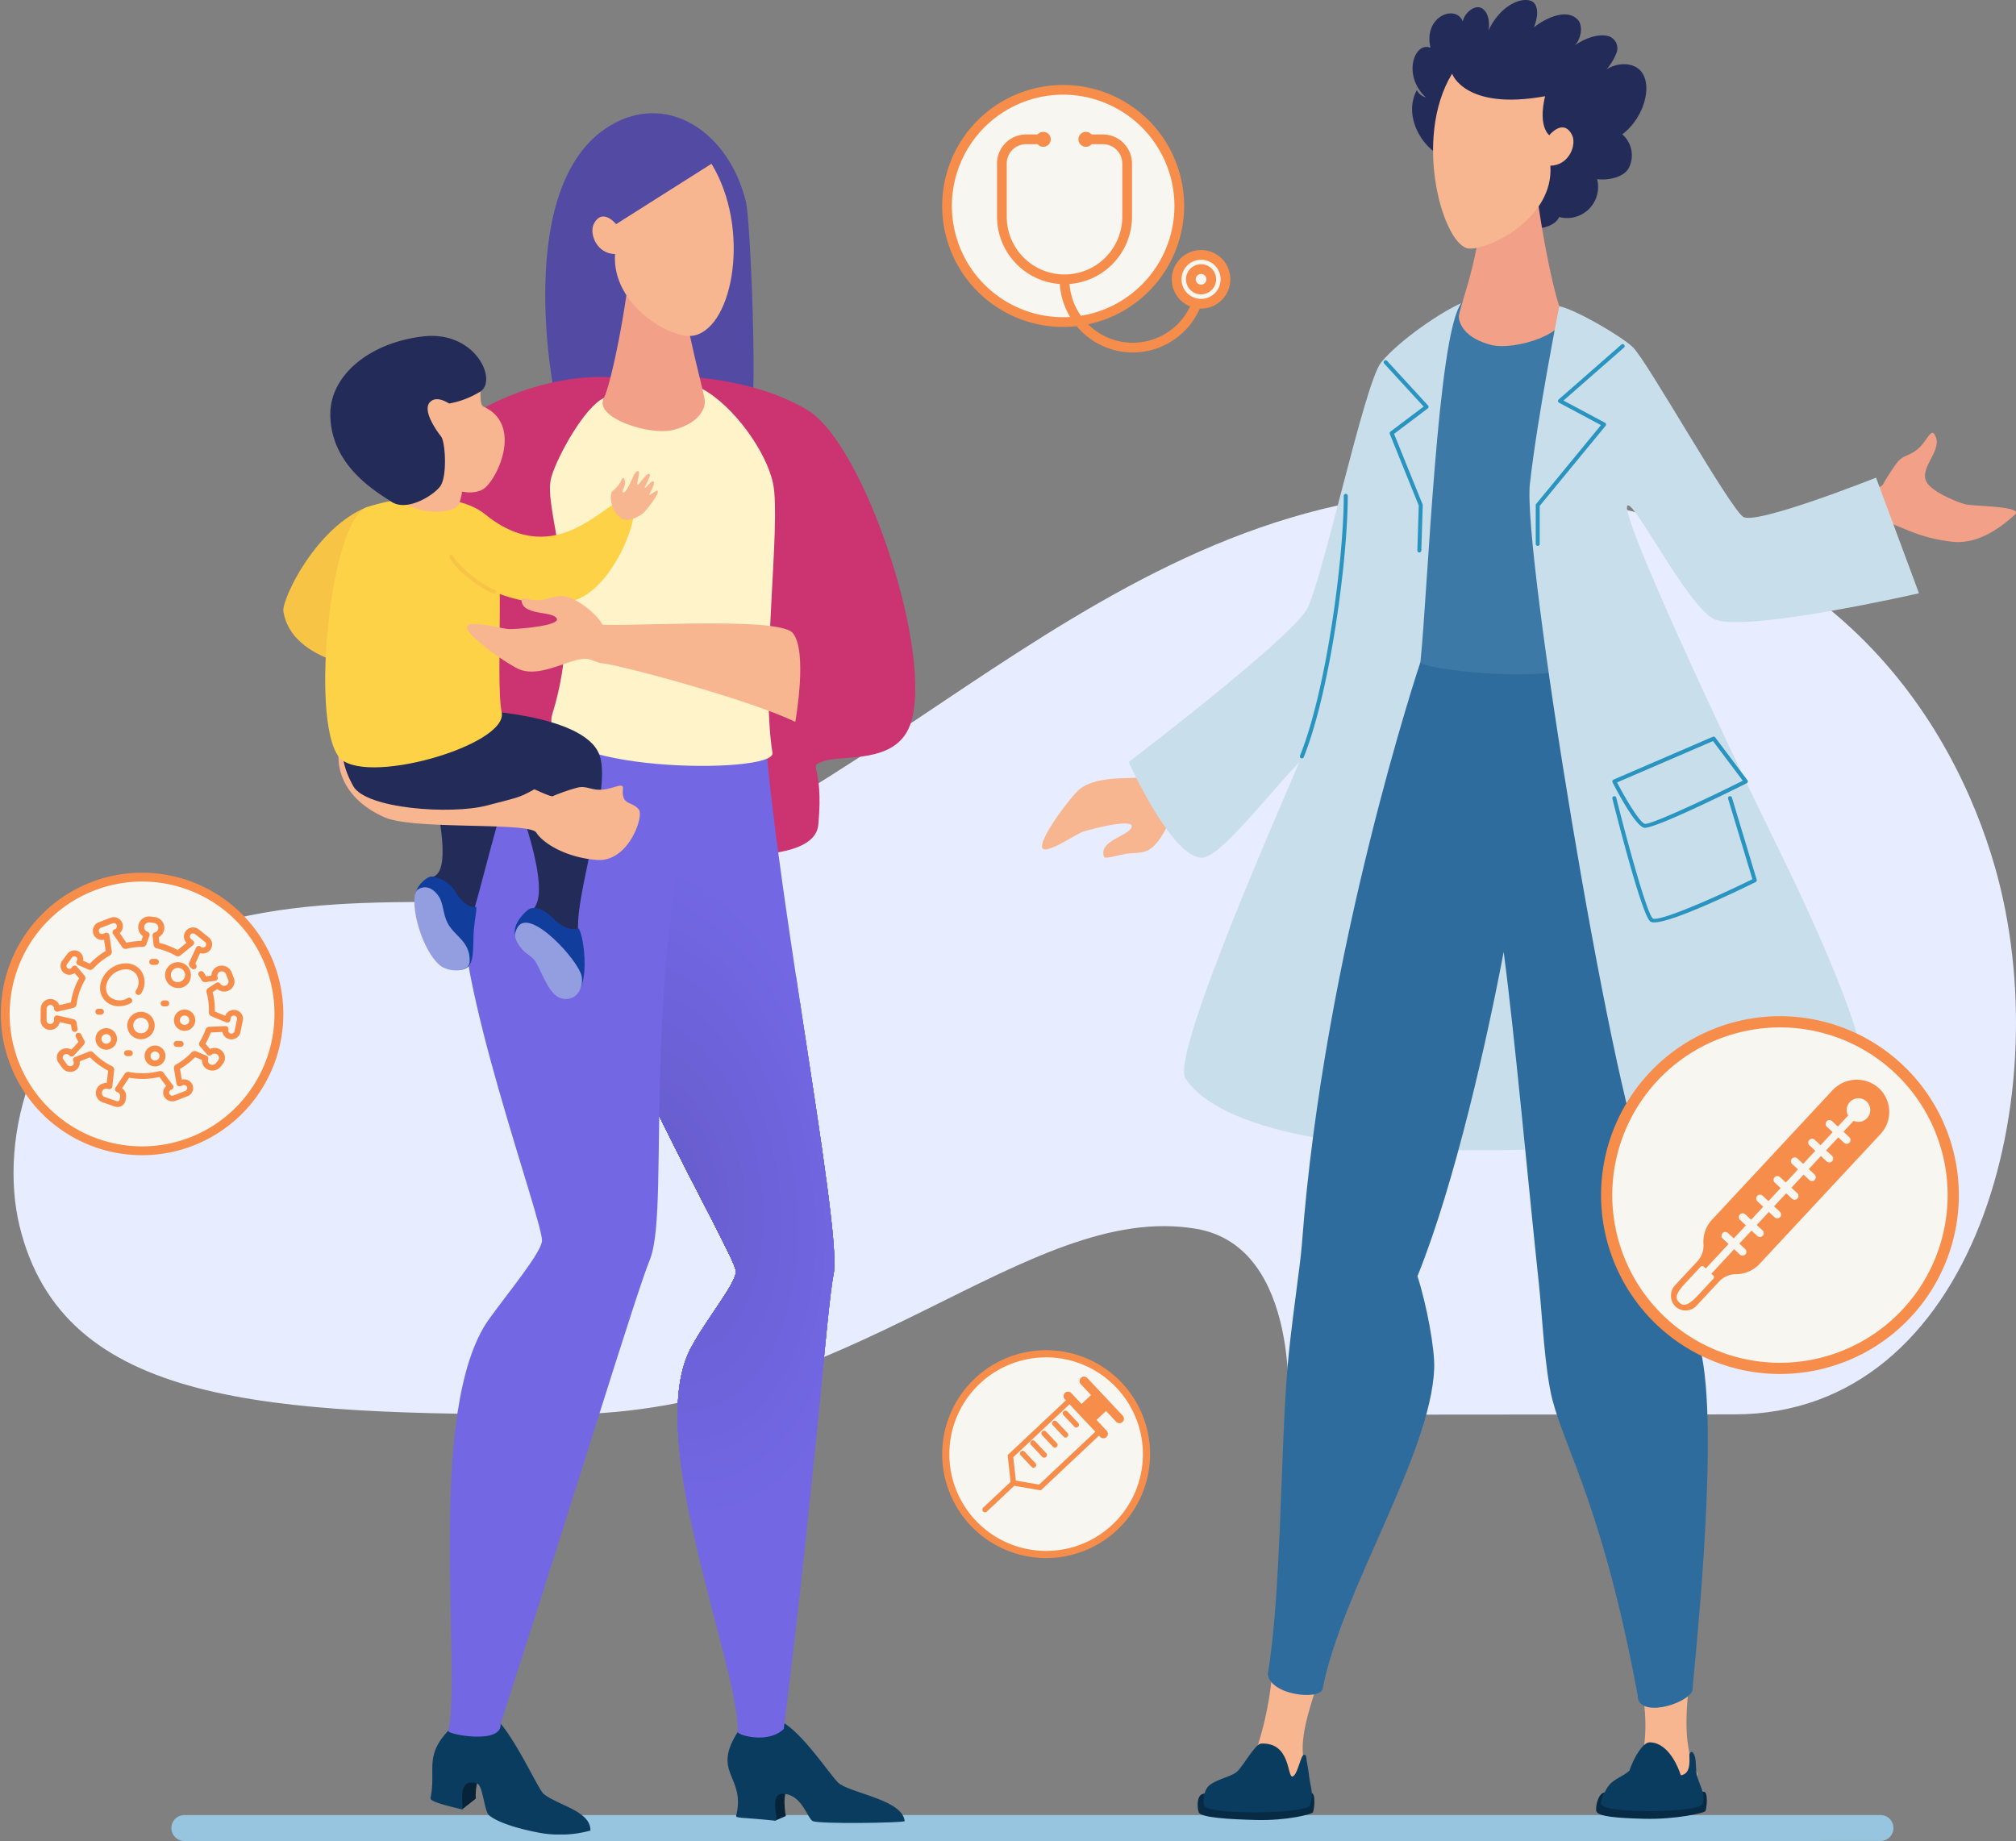 <svg xmlns="http://www.w3.org/2000/svg" xmlns:xlink="http://www.w3.org/1999/xlink" width="447" height="408.203" viewBox="0 0 447 408.203"><rect x="0" y="0" width="447" height="408.203" fill="#808080" stroke="none"/><defs><clipPath id="a"><rect width="444" height="204.811" transform="translate(0 0)" fill="none"/></clipPath><clipPath id="b"><rect width="140.121" height="381.662" fill="none"/></clipPath><clipPath id="c"><path d="M179.944,327.1c-5.462,9.211-15.223,29.648-14.784,41.7.641,17.618,31.621,70.517,32.213,74.871.353,2.6-6.885,11.093-10.162,17.548-10.162,20.016,11.1,70.9,10.59,84.724-.027.732,6.774,2.706,10.207-.669,6.983-55.649,9.462-93.011,11.069-100.992,1.993-9.9-14.884-96.017-15.46-125.718a34.955,34.955,0,0,0-4.371-.28c-10.083,0-16.83,4.645-19.3,8.814" transform="translate(-165.145 -318.291)" fill="none"/></clipPath><clipPath id="e"><rect width="215.966" height="403.555" fill="none"/></clipPath><clipPath id="f"><rect width="46.095" height="46.095" fill="none"/></clipPath><clipPath id="g"><rect width="63" height="63" transform="translate(-0.181 -0.181)" fill="none"/></clipPath><clipPath id="h"><rect width="63.894" height="59.311" fill="none"/></clipPath><clipPath id="i"><rect width="79.325" height="79.325" fill="none"/></clipPath></defs><g transform="translate(-780 -117.678)"><g transform="translate(783 226.549)"><g transform="translate(0 0.001)" clip-path="url(#a)"><path d="M331.248.266c-85.037-5.3-136.538,70.605-203.824,88.179-24.522,6.4-60.367-3-94.744,11.691C3.312,112.686-3.237,144.082,1.31,162.882c9.691,40.077,55.13,41.856,120.405,41.856,63.9,0,102.841-47.551,140.518-41.149,23.6,4.01,20.324,41.223,20.324,41.223l98.977-.077c53.731,0,72.116-71.535,57.785-121.409C430.426,52.378,403.378,4.76,331.248.266" transform="translate(0 -0.001)" fill="#e7ecff"/></g></g><g transform="translate(818 520.121)"><g transform="translate(0 0)"><path d="M3157.9,5.745l-376.077.009a2.875,2.875,0,1,1,0-5.751L3157.9-.006a2.875,2.875,0,0,1,0,5.751" transform="translate(-2778.947 0.006)" fill="#97c4de"/></g></g><g transform="translate(842.819 142.78)"><g transform="translate(0)"><g clip-path="url(#b)"><path d="M166.824,77.579c1.3-1.86,18.394-9.2,19.637-11.548,1.361-2.569-.079-42.04-1.155-46.422C181.586,4.457,168.59-4.248,156.379,2.094c-23.5,12.2-13.517,61.25-13.107,61.859,1.746,2.6,15,24.318,23.551,13.627" transform="translate(-82.745 0)" fill="#524aa3"/><path d="M87.766,141.5c-15.4-1.367-34.723,7.042-40.9,16.464s-24.63,42.676-22.881,54.226,15.42,24.4,22.881,24.209,10.056-13.276,12.058-11.12c1.2,1.292-3.458,8.2,5.341,12.979s67.062,16.562,68.382,2.407-2.8-12.77,1.32-14.154,15.846.737,19.027-7.98c5.543-15.191-10.014-62.23-22.781-69.851-17.3-10.326-42.445-7.179-42.445-7.179" transform="translate(-14.024 -82.882)" fill="#cb3470"/><path d="M260.748,904.864l2.39-1.024s-1.078-5.673.924-6.307-4.465-1.9-4.465-1.9l-1.386,4.67Z" transform="translate(-151.725 -526.273)" fill="#062338"/><path d="M278.1,887.352c-.513.391-18.662.666-20.348,0-1.172-.463-2.317-5.75-6.4-6.055-3.67-.274-.848,6.071-1.993,5.949-7.163-.767-8.769-.508-8.624-1.088,2.2-8.8-5.547-9.376.362-18.581,2.557.852,10.033-1.189,10.367-1.93,5.119,3.438,10.766,12.558,12.3,13.505,3.626,2.248,13.877,3.633,14.343,8.2" transform="translate(-140.331 -508.654)" fill="#0a3c60"/><path d="M93.614,898.655l3.032-2.394s-.292-4.42,1.408-4.965-4.835-1.982-4.835-1.982l-1.372,6.338Z" transform="translate(-53.969 -522.562)" fill="#062338"/><path d="M114.617,887.518a25.444,25.444,0,0,1-11.737.415c-3.5-.671-8.462-1.96-10.711-3.756-1.128-.9-1.381-6.656-2.684-7.081-4.966-1.621-2.717,5.879-3.328,5.738-6.036-1.406-7.1-2.025-7-2.545,1.256-6.347-1.414-9.209,3.941-14.925,2.295,1.079,9.891-2.319,10.285-2.975,4.461,4.187,9.579,15.992,10.9,17.047,3.139,2.5,10.4,3.763,10.325,8.083" transform="translate(-46.512 -506.74)" fill="#0a3c60"/></g></g><g transform="translate(68.106 131.263)"><g clip-path="url(#c)"><rect width="56.35" height="231.659" transform="translate(-0.425 -1.293)" fill="#7367e4"/><path d="M162.938,395.454c12.268-2.23,24.893,4.1,35.388,16.139a90.459,90.459,0,0,1,13.833,21.982,115.677,115.677,0,0,1,5.135,13.533q1.106,3.562,2.02,7.285h-1.735v56.884h1.834q-.856,3.011-1.9,5.819c-5.585,14.962-15.173,25.332-27.441,27.562a30.152,30.152,0,0,1-18.359-2.718,45.145,45.145,0,0,1-8.8-5.506q-2.139-1.689-4.2-3.673h1.94V396.293h-1.09q.551-.174,1.11-.326,1.118-.3,2.269-.513" transform="translate(-161.364 -363.372)" fill="#7367e4"/><path d="M164.226,403.018c23.514-4.275,48.4,24.268,55.575,63.752h-1.5v41.295h1.5a77.793,77.793,0,0,1-3.275,11.526c-5.352,14.338-14.541,24.276-26.3,26.414a28.9,28.9,0,0,1-17.594-2.605,43.23,43.23,0,0,1-8.431-5.277q-2.049-1.618-4.026-3.52h1.2V404.178H159.94a26.292,26.292,0,0,1,4.286-1.16" transform="translate(-162.087 -367.827)" fill="#7267e3"/><path d="M165.862,410.581c22.492-4.089,46.291,23.212,53.159,60.98a111.2,111.2,0,0,1,1.64,27.2,82.918,82.918,0,0,1-4.776,23.324c-5.119,13.716-13.909,23.221-25.154,25.266A27.639,27.639,0,0,1,173.9,544.86a41.375,41.375,0,0,1-8.064-5.048q-1.96-1.548-3.851-3.367h.456V411.691h-.681a25.286,25.286,0,0,1,4.1-1.11" transform="translate(-163.157 -372.283)" fill="#7266e2"/><path d="M164.834,418.145c21.47-3.9,44.187,22.158,50.743,58.209,3.277,18.026,1.894,35.136-2.993,48.229s-13.277,22.165-24.011,24.117a26.386,26.386,0,0,1-16.064-2.378,39.508,39.508,0,0,1-7.7-4.818q-1.871-1.478-3.676-3.214-.9-.867-1.783-1.795h1.5V419.974h-1.8q.92-.424,1.87-.769a24.012,24.012,0,0,1,3.913-1.06" transform="translate(-161.564 -376.738)" fill="#7166e1"/><path d="M166.6,425.71c20.447-3.718,42.083,21.1,48.326,55.437,3.121,17.168,1.8,33.463-2.851,45.931s-12.645,21.11-22.868,22.969a25.128,25.128,0,0,1-15.3-2.265,37.629,37.629,0,0,1-7.331-4.588q-1.782-1.407-3.5-3.061-.859-.826-1.7-1.709h.673V427.451h-.958q.876-.4,1.781-.733a22.879,22.879,0,0,1,3.727-1.009" transform="translate(-162.762 -381.193)" fill="#7165e0"/><path d="M166.026,433.273c19.424-3.532,39.979,20.047,45.91,52.665s-5.008,61.923-24.433,65.455c-9.712,1.766-19.707-3.246-28.015-12.776h1.424V435.761h-1.756a22.065,22.065,0,0,1,6.87-2.488" transform="translate(-161.626 -385.649)" fill="#7065df"/><path d="M167.912,440.836c18.4-3.346,37.875,18.992,43.493,49.893s-4.745,58.664-23.147,62.01c-9.2,1.673-18.67-3.075-26.54-12.1h.514V443.194H161.4a20.926,20.926,0,0,1,6.509-2.358" transform="translate(-162.946 -390.104)" fill="#7064de"/><path d="M167.781,448.4c17.38-3.16,35.771,17.937,41.077,47.122s-4.481,55.4-21.86,58.565c-8.69,1.58-17.633-2.9-25.066-11.431q-.7-.8-1.375-1.645h.981V451.494h-1.317q.695-.463,1.415-.867a19.751,19.751,0,0,1,6.147-2.227" transform="translate(-162.251 -394.559)" fill="#6f64dd"/><path d="M167.956,455.964c16.357-2.974,33.667,16.882,38.661,44.35s-4.217,52.145-20.575,55.119c-8.179,1.488-16.595-2.733-23.591-10.759q-1.312-1.5-2.554-3.184h1.249V459.8h-1.591a20.921,20.921,0,0,1,2.616-1.742,18.574,18.574,0,0,1,5.785-2.1" transform="translate(-161.86 -399.014)" fill="#6f63dc"/><path d="M170.075,463.527c15.335-2.788,31.562,15.827,36.245,41.578s-3.954,48.887-19.289,51.675c-7.667,1.394-15.558-2.563-22.117-10.087q-1.23-1.41-2.394-2.985h.181V467.125h-.5a19.576,19.576,0,0,1,2.452-1.633,17.426,17.426,0,0,1,5.424-1.965" transform="translate(-163.414 -403.469)" fill="#6e63db"/><path d="M169.18,471.09c14.313-2.6,29.458,14.772,33.828,38.806s-3.69,45.627-18,48.23c-7.156,1.3-14.521-2.392-20.643-9.414a47.3,47.3,0,0,1-4.336-5.865h1.213v-66.5h-1.525a17.591,17.591,0,0,1,9.466-5.254" transform="translate(-161.954 -407.924)" fill="#6e62da"/><path d="M169.348,478.655c13.29-2.417,27.354,13.716,31.412,36.034s-3.426,42.368-16.717,44.785c-6.645,1.208-13.484-2.221-19.168-8.742a43.889,43.889,0,0,1-4.026-5.447q-.941-1.494-1.81-3.112h1.8v-58.64h-.284a16.331,16.331,0,0,1,8.789-4.879" transform="translate(-161.557 -412.38)" fill="#6d62d9"/><path d="M169.67,486.219c12.268-2.231,25.25,12.661,29,33.262s-3.163,39.109-15.431,41.34c-6.134,1.116-12.447-2.049-17.694-8.069a45.24,45.24,0,0,1-6.916-10.991H160.6V492.646h-.7a20.716,20.716,0,0,1,1.656-1.924,15.081,15.081,0,0,1,8.114-4.5" transform="translate(-161.313 -416.836)" fill="#6d61d7"/><path d="M172.07,493.782c11.246-2.045,23.146,11.607,26.579,30.491s-2.9,35.85-14.145,37.895c-5.623,1.022-11.409-1.879-16.219-7.4a41.456,41.456,0,0,1-6.34-10.075h.49v-43h-.687a20.691,20.691,0,0,1,2.886-3.781,13.818,13.818,0,0,1,7.437-4.129" transform="translate(-163.148 -421.29)" fill="#6c61d6"/><path d="M171.858,501.346c10.224-1.859,21.041,10.551,24.163,27.718s-2.636,32.591-12.859,34.45c-5.112.929-10.372-1.708-14.745-6.724a37.7,37.7,0,0,1-5.763-9.159,48.078,48.078,0,0,1-2.14-5.638h1.143V512.83h-1.233c2.327-6.234,6.322-10.555,11.434-11.484" transform="translate(-162.371 -425.746)" fill="#6c60d5"/><path d="M172.074,508.91c9.2-1.673,18.937,9.5,21.747,24.946s-2.372,29.332-11.573,31.005-18.937-9.5-21.747-24.946h.807V528.787H159.83a33.919,33.919,0,0,1,1.953-9.542c2.095-5.611,5.69-9.5,10.291-10.335" transform="translate(-162.022 -430.201)" fill="#6b60d4"/><path d="M175.265,516.473c8.179-1.487,16.833,8.441,19.33,22.175s-2.109,26.072-10.287,27.56-16.833-8.441-19.33-22.175,2.109-26.073,10.287-27.56" transform="translate(-164.648 -434.656)" fill="#6b5fd3"/><path d="M178.589,524.037c7.156-1.3,14.729,7.386,16.914,19.4s-1.845,22.814-9,24.115-14.729-7.386-16.914-19.4,1.845-22.814,9-24.115" transform="translate(-167.406 -439.112)" fill="#6a5fd2"/><path d="M181.912,531.6c6.134-1.115,12.625,6.331,14.5,16.631s-1.581,19.555-7.715,20.67-12.625-6.33-14.5-16.631,1.582-19.555,7.716-20.67" transform="translate(-170.165 -443.567)" fill="#6a5ed1"/><path d="M185.235,539.164c5.112-.93,10.521,5.275,12.082,13.859s-1.318,16.3-6.43,17.225-10.521-5.275-12.082-13.859,1.318-16.3,6.43-17.225" transform="translate(-172.923 -448.022)" fill="#695ed0"/><path d="M188.559,546.727c4.089-.743,8.417,4.22,9.665,11.088s-1.054,13.036-5.144,13.78-8.417-4.221-9.665-11.088,1.055-13.036,5.144-13.78" transform="translate(-175.681 -452.477)" fill="#695dcf"/><path d="M191.884,554.291c3.067-.558,6.313,3.165,7.249,8.315s-.791,9.778-3.858,10.335-6.313-3.165-7.249-8.315.791-9.778,3.858-10.335" transform="translate(-178.44 -456.932)" fill="#685dce"/><path d="M195.207,561.855c2.045-.371,4.208,2.11,4.832,5.544s-.527,6.518-2.572,6.89-4.208-2.11-4.832-5.543.527-6.518,2.572-6.89" transform="translate(-181.198 -461.388)" fill="#685ccd"/><path d="M198.53,569.419c1.022-.185,2.1,1.055,2.416,2.772s-.264,3.259-1.286,3.445-2.1-1.055-2.416-2.772.264-3.259,1.286-3.445" transform="translate(-183.957 -465.843)" fill="#675ccc"/></g></g><g transform="translate(0)"><g clip-path="url(#b)"><path d="M133.4,438.778c5-12.286-3.579-69.322,15.052-122.918-11.994-3.879-30.4-.485-34.046,3.652-7.085,8.03-20.488,26.286-22.307,38.211-2.657,17.428,17.61,72.5,17.379,76.891-.138,2.62-7.488,11.456-11.713,17.332-14.276,19.852-5.974,77.894-9.053,91.379-.163.714,12.009,3.111,11.608-1.658,17.244-53.368,30.012-95.349,33.081-102.889" transform="translate(-52.124 -184.597)" fill="#7367e4"/><path d="M155.31,147.673c-4.165,1.874-10.181,12.664-11.616,17.44-2.226,7.409,8.03,27.559.19,52.638-4.079,13.049,49.617,13.511,48.819,8.6-2.745-16.871,1.946-50.692.148-59.645-1.428-7.113-8.787-17.322-15.679-21.042-4.682-2.528-10.8-2.971-21.862,2" transform="translate(-84.244 -84.512)" fill="#fff3c9"/><path d="M177.832,72.394c-.62,9.73-4.266,27.977-5.911,31.048-2.316,4.322,10.2,8.44,15.452,7.05s6.792-4.168,6.946-6.02-4.41-15.986-5.516-29.006c-.881-10.378-10.719-7.039-10.971-3.072" transform="translate(-100.855 -40.28)" fill="#f3a088"/><path d="M192.585,27.182c8.705,14.316,4.884,36.022-3.741,38.053C183.857,66.408,170.4,58.542,171.2,47.2c-4.116-.049-5.778-4.6-4.706-6.687,1.914-3.727,4.939.058,4.939.058Z" transform="translate(-97.646 -15.972)" fill="#f7b690"/><path d="M91.67,365.324c-2.889,6.9-7.2,27.31-10.032,33.9-2.171,5.053-2.462,5.143-4.535,3.412s-2.632-6.141-4.635-9.914-1.5-7.129,2.84-8.837,0-18.558,0-18.558Z" transform="translate(-41.92 -214.664)" fill="#232b59"/><path d="M70.968,414.847c-.01-2.593,2.86-4.486,3.512-4.474a7.353,7.353,0,0,1,5.445,3.456c1.368,2.373,3.2,3.53,4.383,3.269.53-.116-.2,2.563-.39,5.6-.238,3.752.383,8.172-2.881,8.348-1.065-4.291-10.07-16.2-10.07-16.2" transform="translate(-41.701 -241.135)" fill="#113d9c"/><path d="M71.278,416.639c-2.23,1.367.208,12.734,4.724,16.762,1.846,1.648,6.6,1.847,6.7-.739.169-4.534-3.389-5.589-4.914-8.606-1.007-1.99-.908-4.286-1.888-5.781-1.311-2-3.044-2.6-4.621-1.635" transform="translate(-41.39 -244.551)" fill="#929ee0"/><path d="M142.783,345.775c2.3,6.82-4.45,27.891-4.806,36.487-.133,3.215-.295,6.892.43,9.708,1.788,6.943-2.792,7.521-5.013,5.986s-3.292-5.409-5.631-8.984-3.744-6.374,0-9.152c5.064-3.756-4.218-26.851-4.218-26.851Z" transform="translate(-72.596 -203.177)" fill="#232b59"/><path d="M124.51,433.247c-.727-2.488,2.6-5.557,3.213-5.774,1.874-.664,3.524.49,5.5,2.39s4.049,2.507,5.117,1.928,3.4,13.3-1.062,15.142c-2.212-3.829-12.764-13.686-12.764-13.686" transform="translate(-73.101 -251.072)" fill="#113d9c"/><path d="M125.18,436.25c-1.031,1.759-.5,3.03.974,4.823.876,1.068,2.343,1.677,2.982,2.741,1.707,2.842,3.072,7.778,6.112,8.273s4.595-2.407,4.15-4.957c-.6-3.46-11.526-15.477-14.218-10.88" transform="translate(-73.242 -255.733)" fill="#929ee0"/><path d="M39.83,347.021c6.471,2.884,32.129.987,33.663,3.389,1.622,2.541,6.9,5.624,13.522,6.08,6.931.477,10.354-9.609,9.246-11.132-1.453-2-3.936-.768-3.543-4.705.136-1.37-1.737-.154-4.041.187-2.876.426-3.875-.922-6.05-.384a41.806,41.806,0,0,0-5.5,1.9c-1.782.486-37.535-19.409-42.948-17.284s-8.514,15.639,5.651,21.951" transform="translate(-17.411 -190.917)" fill="#f7b690"/><path d="M33.4,314.155c-2.68,10.714-2.066,14.536.705,19.617s21.71,6.383,29.562,4.346,7.2-1.715,11.543-4.131S90.587,331.8,88.676,326.8c-3.545-9.261-29.346-9.968-29.346-9.968Z" transform="translate(-18.613 -184.598)" fill="#232b59"/><path d="M18.606,211.731C7.349,216.08-.434,232.209.018,234.93c1.922,11.559,20.091,12.791,20.091,12.791Z" transform="translate(0 -124.413)" fill="#f7c446"/><path d="M31.84,208.806c-8.087,2.584-12.663,46.675-6.387,55.28,5.072,6.953,37.641-2.4,36.2-9.727-1.554-7.906,1.374-38.654-2.784-43.114s-15.286-6.192-27.031-2.439" transform="translate(-13.233 -121.488)" fill="#fdd247"/><path d="M78.728,150.066c-.982-.449-.556-2.738-.822-4.341-.143,1.293-9.022-2.992-13.816,0-3.931,2.453-3.808,12.28-4.958,13.077-1.6.131-.69,11.1,2.868,13.069,4.354,2.405,10.651,1.583,11.259-.272a11.5,11.5,0,0,0,.664-2.721c1.377.321,3.677.337,5.04-.788,3.148-2.6,8.24-14.142-.236-18.022" transform="translate(-34.299 -84.991)" fill="#f7b690"/><path d="M58.568,132.047c3.819-2.573-1.2-13.556-12.749-12.2-12.041,1.416-20.552,8.735-20.552,17.215,0,11.421,10.2,17.224,13.561,19.45s9.116-1.251,10.769-3.375,1.18-9.916.236-11.1-4.171-5.666-2.526-7.555c.9-1.03,2.369-.944,4.3.236a19.345,19.345,0,0,0,6.965-2.676" transform="translate(-14.847 -70.355)" fill="#232b59"/><path d="M97.509,210.619c15.938,12.59,26.708-3.714,31.41-3.868s-2.742,21.091-12.7,22.938S94.066,227.1,90.2,220.327s7.306-9.708,7.306-9.708" transform="translate(-52.526 -121.486)" fill="#fdd247"/><path d="M198.883,296.01c-10.776-5.194-40.206-12.937-42.771-12.975-1.275-.019-8.7-3.439-10.6-4.175s8.14-5.748,9.351-4.609,40.035-1.937,43.441,2.038.58,19.721.58,19.721" transform="translate(-85.362 -161.052)" fill="#f7b690"/><path d="M125.967,273.641c-3.332-1.052-10.271,4.233-15.5,2.258-2.085-.788-10.617-6.517-11.652-9.013s7.642.032,9.337.046,11.559-.706,10.455-2.421-7.9-.45-7.784-4.234c.017-.562,2.05.544,4.472.18,1.442-.216,2.981-.966,4.635-.847,3.552.257,8.64,5.047,8.949,6.681s1.53,8.751-2.914,7.349" transform="translate(-58.015 -152.54)" fill="#f7b690"/><path d="M177.4,202.006c-1.469-1.819-1.553-4.627-.993-5.089a7.548,7.548,0,0,0,1.859-2.118c.252-.647.7-1.421.937-.183s-.912,2.4-.319,2.523,1.785-2.657,2.217-3.621.865-1.168,1.125-1.07c.445.168-.538,2.968-.245,3.068s1.987-2.742,2.669-2.463c.544.222-1.2,2.96-1.019,3.082s1.59-1.8,1.943-1.4c.483.551-1.1,2.8-.92,2.925s1.6-1.12,1.795-.879c.509.626-2.452,4.241-3.089,4.9a7.387,7.387,0,0,1-3.842,1.613,3.874,3.874,0,0,1-2.117-1.285" transform="translate(-103.471 -113.069)" fill="#f7b690"/><path d="M99.158,246.018a.429.429,0,0,1-.16-.031c-2.707-1.075-7.852-4.712-9.757-7.963a.434.434,0,1,1,.749-.438c1.812,3.094,6.735,6.565,9.328,7.595a.434.434,0,0,1-.16.838" transform="translate(-52.403 -139.479)" fill="#f7c446"/></g></g></g><g transform="translate(1011.034 117.678)"><g transform="translate(0)" clip-path="url(#e)"><path d="M22.617,397.964c-.732,1.073-9.936-.654-14.33,2.968C6.534,402.376.182,410.7,0,413.451S7.367,410.912,9,410.343s11.385-3.111,10.882-1.1-7.473,3.026-6.121,6.64c.2.536,2.3-.206,4.757-.65,1.462-.264,3.193-.046,4.75-.7,3.343-1.413,6.179-8.7,5.94-10.375s5-7.837,3.683-13.007-8.8,4.652-10.271,6.813" transform="translate(0 -225.896)" fill="#f7b690"/><path d="M148.161,235.849c-8.642-19.22-5.985-38.534-6.543-43.581-1.65-14.909-22.124-32.294-22.124-32.294-4.142,1.71-13.658,8.1-17.78,13.125-3.722,4.541-13.225,49.53-16.583,54.925C80.744,235.074,45.741,261.7,45.741,261.7s9.523,21.215,16.2,21.215c4,0,13.89-13.022,21.636-21.215-2.07,5.157-28.734,64.962-25.26,70.15,17.6,26.282,140.355,15.066,140.355,1.883,0-12.745-33.617-60.326-50.508-97.886" transform="translate(-26.517 -92.739)" fill="#c8deeb"/><path d="M385.5,255.92c6.741,2.586,23.459-8.285,26.2-7.319,2.9,1.021,6.379,3.088,13.1,3.891,6.334.757,11.679-3.913,13.972-5.939s-9.182-1.857-11.027-2.384c-2.421-.691-7.355-2.866-8.479-4.883-1.835-3.3,3.9-7.183,1.74-10.59-.75-1.185-1.491.967-3.126,2.688-2.041,2.148-3.688,1.693-5.1,3.491a42.653,42.653,0,0,0-3.224,4.977c-1.125,1.509-29.271,14.067-24.056,16.068" transform="translate(-223.109 -132.381)" fill="#f3a088"/><path d="M314.292,882.953c2.525,6.58,1.641,15.54.884,17.42-.376.932-3.724,11.469,5.617,8.572,6.076-1.886,7.286-3.961,6.517-5.235-3.745-6.206-1.666-17.712-1.666-20.219s-12.282-2.963-11.351-.538" transform="translate(-182.17 -510.933)" fill="#f7b690"/><path d="M316.1,944.03c1.184-.266.752,3.877.43,4.306s-6.7,1.852-13.524,1.677c-6.182-.159-10.107-.49-10.607-1.635-.255-.586.137-3.27,1.338-4.034,1.06-.674,11.267-1.309,11.611-1.216s10.752.9,10.752.9" transform="translate(-169.463 -546.74)" fill="#072b45"/><path d="M305.619,919.219c-1.353.047-3.315,3.057-4.4,6.222-1.265,1.337-3.569,1.818-4.772,3.6-.837,1.242-1.891,3.425-1.439,4.016,1.576,2.057,21.658,1.711,22.378-.143.937-2.411-1.025-4.618-1.308-6.992-.259-2.177.006-3.265-.762-4.415-.237-.356-.835-.141-.813.543.047,1.5.276,4.158-1.893,4.464-1.873-5.521-4.765-7.375-6.99-7.3" transform="translate(-170.957 -532.883)" fill="#0a3c5f"/><path d="M114.407,884.056a74.116,74.116,0,0,1-3.96,17.19c-.375.932-3.723,11.47,5.616,8.572a23.068,23.068,0,0,0,4.068-1.631c2.536-1.37,1.867-4.734,1.678-5.349-1.961-6.373,2.6-15.938,2.6-18.224,0-2.507-9.752-3.145-10-.559" transform="translate(-63.513 -511.539)" fill="#f7b690"/><path d="M107.24,944.666c1.184-.266.752,3.877.43,4.306s-5.754,1.852-12.583,1.677c-6.182-.158-12.2-.538-12.7-1.684-.255-.585-.6-3.221.6-3.985,1.06-.674,14.091-1.308,14.435-1.216s9.811.9,9.811.9" transform="translate(-47.619 -547.108)" fill="#072b45"/><path d="M97.99,919.844c-1.352.064-3.912,4.924-5.342,6.222-1.363,1.237-5.453,1.819-6.655,3.6-.837,1.242-.98,3.448-.528,4.038,1.576,2.058,22.63,1.689,23.35-.165.936-2.411.117-3.992-.166-6.366-.259-2.177-.517-3-.667-4.374-.058-.53-.6-.78-.981.1-.6,1.381-1.151,3.92-2.021,4.243-1.273.322-.332-7.616-6.989-7.3" transform="translate(-49.399 -533.241)" fill="#0a3c5f"/><path d="M202.868,483.758c4.993-13.331,19.85-67.552,13.608-93.526-2.145-8.927-17.61-32.4-25.587-40.9H152.97s-21.419,63.947-26.283,129.151c-.363,4.868-2.526,18.724-3.268,28.184-1.472,18.787-1.376,50.021-4.287,67.025.512,4.737,11.655,5.9,12.164,3.267,4.211-21.779,23.966-51.888,24.734-71,.171-4.262-1.646-14.056-3.711-20.483,8.387-20.729,15.556-53.084,19.111-71.9,2.477,18.548,5.472,51.841,7.823,73.712.708,6.592,1.266,18.929,2.981,25.577,2.9,11.233,11.254,24.313,18.9,65.471-.113,5.279,10.865,2.144,12.173-.969,0-2.335,5.971-54.257,2.071-74.188-.784-4.007-5.4-12.534-12.51-19.421" transform="translate(-69.063 -202.513)" fill="#2e6c9e"/><path d="M230.993,158.433c4.245,1.91,9.644,9.014,11.532,13.734,1.249,3.122-8.45,33.266-2.576,59.392,2.53,11.251-40.5,6.23-40.307,4.416,1.647-15.506,3.766-72.706,9.071-79.584,3.312-4.294,11.009-3.028,22.281,2.043" transform="translate(-115.735 -89.155)" fill="#3c79a7"/><path d="M241.853,29.787c5.115-3.781,7.07-11.784,3.59-14.539-1.576-1.247-4.4-1.482-7.062.105a11.9,11.9,0,0,0,2.156-3.522,2.816,2.816,0,0,0-1.028-3.478c-.836-.635-3.883-1.176-8.175,1.683,1.35-1.271,1.938-4.331.643-5.685-2.56-2.676-7.414-.117-9.732,1.729,1.2-2.847.906-5.377-.683-5.907-2.6-.867-7.061,1.53-9.383,6.641.249-1.027.321-3.7-1.289-4.88-1.573-1.155-4.037.911-4.392,2.829-1.485-3.9-8.806-1.2-7.159,5.826-3.53-1.437-6.322,6.061-1.05,11a3.052,3.052,0,0,1-1.974-1.633c-3.438,6.554,2.279,14.127,6.6,15.031,6.508,6.126,4.435,9.6,13.025,14.037,6.09,3.148,11.2,1.22,11.9-.915a6.876,6.876,0,0,0,8.434-8.386c2.351.3,5.725-.323,6.962-2.344a6.169,6.169,0,0,0-1.382-7.6" transform="translate(-113.196 0)" fill="#232b59"/><path d="M236.723,84.131c.632,9.916,4.348,28.512,6.024,31.642,2.359,4.4-10.4,8.6-15.748,7.185s-6.922-4.247-7.079-6.135,5.009-13.061,5.621-29.56c.394-10.607,10.924-7.174,11.181-3.132" transform="translate(-127.489 -46.495)" fill="#f3a088"/><path d="M210.534,38.863c-8.872,14.59-1.853,38.542,3.812,38.78,4.621.194,18.8-6.82,17.981-18.38,4.194-.05,5.888-4.689,4.8-6.815-1.951-3.8-5.033.059-5.033.059s-2.569-1.775-.941-8.641c-17.791,3.237-20.615-5-20.615-5" transform="translate(-119.605 -22.529)" fill="#f7b690"/><path d="M263.781,161.543c3.793.829,13.548,6.521,16.282,9.057,3.06,2.838,21.411,35.536,24.479,37.641,2.8,1.922,29.473-8.681,29.473-8.681l9.52,25.632s-37.546,8.578-45.09,5.877c-5.736-2.053-17.911-26.349-19.522-25.339-2.069,1.3,20.8,50.387,33.229,75.637,6.708,13.624,22.007,46.236,18.53,51.423-9.448,14.094-43.715,20.776-47.795,19.835-7.7-17.662-27.274-136.724-25.625-151.633s6.518-39.448,6.518-39.448" transform="translate(-149.082 -93.649)" fill="#c8deeb"/><path d="M136.5,319.215a.442.442,0,0,1-.411-.607c5.919-14.76,9.7-43.97,9.7-57.6a.442.442,0,1,1,.884,0c0,13.7-3.8,43.07-9.76,57.926a.442.442,0,0,1-.411.277" transform="translate(-78.872 -151.056)" fill="#2a94c0"/><path d="M188.166,232.671h-.014a.442.442,0,0,1-.429-.456l.311-9.949-6.422-15.876a.443.443,0,0,1,.145-.519l7.354-5.549-8.744-9.533a.442.442,0,1,1,.651-.6l9.073,9.892a.441.441,0,0,1-.06.652l-7.471,5.637,6.33,15.648a.47.47,0,0,1,.032.18l-.314,10.043a.443.443,0,0,1-.443.429" transform="translate(-104.494 -110.173)" fill="#2a94c0"/><path d="M260.917,226.291a.442.442,0,0,1-.443-.443v-8.591a.438.438,0,0,1,.1-.281l14.367-17.471-9.291-4.965a.442.442,0,0,1-.083-.723l13.887-12.162a.442.442,0,1,1,.582.665l-13.4,11.741,9.2,4.918a.442.442,0,0,1,.133.671l-14.609,17.766v8.432a.443.443,0,0,1-.443.443" transform="translate(-151 -105.245)" fill="#2a94c0"/><path d="M308.087,408.828a.8.8,0,0,1-.194-.02c-1.978-.495-6.14-8.462-6.954-10.054a.442.442,0,0,1,.219-.607l22.018-9.5a.441.441,0,0,1,.528.14l7.147,9.5a.443.443,0,0,1-.156.662c-3.371,1.684-19.916,9.88-22.608,9.88m-6.144-10.057c1.967,3.781,5.043,8.9,6.164,9.179,1.182.226,11.971-4.7,21.717-9.556l-6.618-8.794Z" transform="translate(-174.431 -225.285)" fill="#2a94c0"/><path d="M310.174,448.02a1.4,1.4,0,0,1-.887-.219c-1.938-1.615-7.729-24.606-8.383-27.222a.442.442,0,0,1,.859-.214c2.443,9.774,6.8,25.681,8.091,26.757,1.078.833,12.019-3.733,22.095-8.679L326.565,420.6a.442.442,0,0,1,.847-.256l5.492,18.2a.443.443,0,0,1-.228.525c-4.533,2.233-18.5,8.949-22.5,8.949" transform="translate(-174.431 -243.497)" fill="#2a94c0"/></g></g><g transform="translate(988.905 417.049)"><g clip-path="url(#f)"><path d="M26.465,48.715A22.253,22.253,0,1,1,48.718,26.463,22.278,22.278,0,0,1,26.465,48.715" transform="translate(-3.417 -3.415)" fill="#f7f6f1"/><path d="M23.048,46.095A23.047,23.047,0,1,1,46.1,23.047,23.074,23.074,0,0,1,23.048,46.095m0-44.505A21.458,21.458,0,1,0,44.506,23.047,21.482,21.482,0,0,0,23.048,1.59" fill="#f78d4a"/><path d="M84.222,74.243l-6.61-1.149-.744-6.668L90.93,53.2l7.354,7.817ZM78.7,72.072l5.141.894,12.759-12-5.721-6.08-12.759,12Z" transform="translate(-62.358 -43.156)" fill="#f78d4a"/><path d="M147.683,53.894l7.875,8.371Z" transform="translate(-119.806 -43.721)" fill="#f7f6f1"/><path d="M151.288,58.989a.991.991,0,0,1-.724-.313L142.69,50.3a.994.994,0,0,1,1.447-1.361l7.875,8.371a.994.994,0,0,1-.724,1.674" transform="translate(-115.536 -39.451)" fill="#f78d4a"/><path d="M166.517,36.176l7.875,8.371Z" transform="translate(-135.084 -29.347)" fill="#f7f6f1"/><path d="M170.123,41.27a.991.991,0,0,1-.724-.313l-7.875-8.371a.994.994,0,0,1,1.448-1.361l7.875,8.371a.994.994,0,0,1-.724,1.674" transform="translate(-130.815 -25.077)" fill="#f78d4a"/><rect width="4.393" height="4.855" transform="matrix(0.728, -0.685, 0.685, 0.728, 30.481, 12.324)" fill="#f78d4a"/><path d="M47.753,159.852a.6.6,0,0,1-.408-1.03l6.3-5.926a.6.6,0,1,1,.817.869l-6.3,5.926a.594.594,0,0,1-.408.162" transform="translate(-38.255 -123.903)" fill="#f78d4a"/><path d="M144.458,74.542a.594.594,0,0,1-.434-.188l-2.455-2.61a.6.6,0,0,1,.869-.817l2.455,2.61a.6.6,0,0,1-.434,1" transform="translate(-114.714 -57.387)" fill="#f78d4a"/><path d="M131.9,86.355a.593.593,0,0,1-.434-.188l-2.455-2.61a.6.6,0,0,1,.869-.817l2.455,2.61a.6.6,0,0,1-.434,1" transform="translate(-104.528 -66.97)" fill="#f78d4a"/><path d="M119.345,98.167a.6.6,0,0,1-.434-.188l-2.455-2.61a.6.6,0,0,1,.869-.817l2.455,2.61a.6.6,0,0,1-.434,1" transform="translate(-94.341 -76.552)" fill="#f78d4a"/><path d="M106.789,109.978a.594.594,0,0,1-.434-.188l-2.455-2.61a.6.6,0,1,1,.868-.817l2.455,2.61a.6.6,0,0,1-.434,1" transform="translate(-84.155 -86.133)" fill="#f78d4a"/><path d="M94.234,121.79a.6.6,0,0,1-.434-.188l-2.455-2.61a.6.6,0,0,1,.869-.817l2.455,2.61a.6.6,0,0,1-.434,1" transform="translate(-73.97 -95.715)" fill="#f78d4a"/></g></g><g transform="translate(780.181 311.181)"><g clip-path="url(#g)"><path d="M33.464,63.8A30.339,30.339,0,1,1,63.8,33.464,30.374,30.374,0,0,1,33.464,63.8" transform="translate(-2.145 -2.145)" fill="#f7f6f1"/><path d="M31.318,1.96A29.359,29.359,0,1,1,1.959,31.319,29.392,29.392,0,0,1,31.318,1.96m0-1.96A31.319,31.319,0,1,0,62.637,31.319,31.319,31.319,0,0,0,31.318,0" transform="translate(0.001)" fill="#f78d4a"/><path d="M48.433,111.323a2.122,2.122,0,0,1-1.491-1.462c-1.37-4.746,2.476-8.6,6.419-11.75a2.124,2.124,0,0,1,2.65,3.32c-3.98,3.176-5.519,5.413-4.988,7.251a2.124,2.124,0,0,1-2.589,2.641" transform="translate(-32.03 -67.031)" fill="#f7f6f1"/><g transform="translate(8.819 4.775)"><path d="M80.666,144.063a2.081,2.081,0,0,0-1.519.294,1.94,1.94,0,0,0-.786.982l-2.306-.966c0-.151.007-.3.007-.446a14.865,14.865,0,0,0-.5-3.844l1.035-.673a2.394,2.394,0,0,0,2.443.368,2.2,2.2,0,0,0,1.224-2.838l-.487-1.254a2.344,2.344,0,0,0-2.891-1.365,2.261,2.261,0,0,0-1.353,1.13,2.13,2.13,0,0,0-.236.969l-1.174.157c-.161-.283-.336-.569-.524-.855a.675.675,0,0,0-.908-.2.617.617,0,0,0-.206.872c.221.337.424.675.6,1a.931.931,0,0,0,.941.466l2.116-.283a.661.661,0,0,0,.473-.3.61.61,0,0,0,.056-.54.907.907,0,0,1,.042-.737.969.969,0,0,1,.58-.484,1.028,1.028,0,0,1,1.246.605l.487,1.254a.966.966,0,0,1-.515,1.237,1.014,1.014,0,0,1-1.239-.376.658.658,0,0,0-.423-.29.682.682,0,0,0-.51.094l-1.755,1.142a.863.863,0,0,0-.369.964,13.638,13.638,0,0,1,.531,3.773c0,.21-.006.429-.016.651a.883.883,0,0,0,.549.848l3.291,1.379a.683.683,0,0,0,.569-.019.635.635,0,0,0,.341-.438l.1-.51a.673.673,0,0,1,.3-.432.725.725,0,0,1,.53-.1.681.681,0,0,1,.558.8l-.54,2.639a.673.673,0,0,1-.313.441.728.728,0,0,1-.55.087.7.7,0,0,1-.516-.825l.014-.071a.614.614,0,0,0-.148-.534.671.671,0,0,0-.529-.219l-3.56.156a.919.919,0,0,0-.829.6,13.832,13.832,0,0,1-1.3,2.744.854.854,0,0,0,.087,1.016l1.575,1.8a.669.669,0,0,0,.467.224.676.676,0,0,0,.49-.173,1.011,1.011,0,0,1,1.276-.066.932.932,0,0,1,.378.626.912.912,0,0,1-.194.7l-.456.572a1.047,1.047,0,0,1-1.365.236.93.93,0,0,1-.375-1.082.624.624,0,0,0-.359-.781l-2.269-.956a.945.945,0,0,0-1.048.214,14.691,14.691,0,0,1-3.472,2.7.874.874,0,0,0-.444.9l.581,3.4a.633.633,0,0,0,.326.448.684.684,0,0,0,.568.036l.5-.193a.728.728,0,0,1,.556.013.685.685,0,0,1,.375.4.7.7,0,0,1-.442.864L66.889,163a.728.728,0,0,1-.556-.013.685.685,0,0,1-.375-.4.7.7,0,0,1,.441-.864l.069-.027a.642.642,0,0,0,.387-.409.611.611,0,0,0-.1-.545l-2.07-2.784a.944.944,0,0,0-.978-.34,15.436,15.436,0,0,1-6.668.167.941.941,0,0,0-.958.389l-2.072,3.119a.61.61,0,0,0-.068.543.645.645,0,0,0,.4.391l.073.026a.981.981,0,0,1,.566.5.921.921,0,0,1,.033.736.607.607,0,0,0-.04.216.587.587,0,0,1-.207.51.647.647,0,0,1-.57.012l-2.546-.891a.957.957,0,0,1-.605-1.216.947.947,0,0,1,.509-.537,1.114,1.114,0,0,1,.824-.04l.058.02a.682.682,0,0,0,.573-.057.63.63,0,0,0,.307-.467l.422-3.655a.878.878,0,0,0-.492-.879,14.7,14.7,0,0,1-4.1-3,.948.948,0,0,0-1.024-.219L45.023,154.5a.644.644,0,0,0-.37.371.609.609,0,0,0,.039.512.75.75,0,0,1-.269,1.008.854.854,0,0,1-1.127-.238l-.8-1.1a.771.771,0,0,1,.138-1.077.824.824,0,0,1,.6-.161.808.808,0,0,1,.54.3.676.676,0,0,0,1.019.038l2.188-2.373a.855.855,0,0,0,.114-1.011,13.918,13.918,0,0,1-.65-1.274.67.67,0,0,0-.865-.331.623.623,0,0,0-.345.83c.176.393.369.779.574,1.15l-1.567,1.7a2.2,2.2,0,0,0-2.424.139,2,2,0,0,0-.4,2.791l.8,1.1a2.215,2.215,0,0,0,2.932.573,2,2,0,0,0,.936-2l2.29-.9A16,16,0,0,0,52.4,157.5l-.313,2.715a2.483,2.483,0,0,0-1.1.222,2.18,2.18,0,0,0,.212,4.082l2.546.891a2.3,2.3,0,0,0,.759.134,1.811,1.811,0,0,0,1.017-.3,1.792,1.792,0,0,0,.766-1.435,2.128,2.128,0,0,0-.114-1.6,2.234,2.234,0,0,0-.673-.815l1.547-2.328a16.876,16.876,0,0,0,6.726-.168l1.5,2.021A1.889,1.889,0,0,0,64.713,163a1.959,1.959,0,0,0,1.072,1.132,2.113,2.113,0,0,0,1.593.037l2.567-.985a1.937,1.937,0,0,0,1.2-2.451A1.959,1.959,0,0,0,70.07,159.6a2.114,2.114,0,0,0-1.33-.118l-.407-2.381a15.992,15.992,0,0,0,3.351-2.6l1.533.646a2.193,2.193,0,0,0,.992,1.947,2.387,2.387,0,0,0,3.159-.508l.456-.572a2.131,2.131,0,0,0,.454-1.634,2.179,2.179,0,0,0-.884-1.464,2.369,2.369,0,0,0-2.41-.232l-1.011-1.152a15.085,15.085,0,0,0,1.187-2.505l2.584-.113a1.972,1.972,0,0,0,1.508,1.583,2.079,2.079,0,0,0,1.573-.249,1.952,1.952,0,0,0,.9-1.263l.54-2.639a1.95,1.95,0,0,0-1.6-2.28Z" transform="translate(-37.421 -118.381)" fill="#f78d4a"/><path d="M4.247,28.347l2.471.571c.054.344.12.692.2,1.04A.659.659,0,1,0,8.2,29.669c-.091-.4-.165-.81-.219-1.2a.924.924,0,0,0-.7-.77l-3.5-.808a.659.659,0,0,0-.807.636l0,.41a.842.842,0,0,1-.839.832.813.813,0,0,1-.813-.82L1.341,25.4a.887.887,0,0,1,.272-.626.792.792,0,0,1,.577-.231.83.83,0,0,1,.8.83.659.659,0,0,0,.81.645l3.475-.815a.924.924,0,0,0,.7-.772A14.6,14.6,0,0,1,9.811,19.06a.921.921,0,0,0-.1-1.055L8.059,16.059a.659.659,0,0,0-1.028.03l-.144.19a.644.644,0,0,1-.927.105.671.671,0,0,1-.078-.912l1.1-1.459a.644.644,0,0,1,1.057.733.659.659,0,0,0,.295.959l2.317,1a.919.919,0,0,0,1.043-.225,14.791,14.791,0,0,1,3.635-2.9.925.925,0,0,0,.456-.936l-.534-3.552a.659.659,0,0,0-.889-.517l-.506.195a.707.707,0,0,1-.926-.439.735.735,0,0,1,.454-.895l2.582-.993a.707.707,0,0,1,.926.439.736.736,0,0,1-.454.9l-.07.027a.659.659,0,0,0-.3.991l2.033,2.93a.924.924,0,0,0,.974.368,14.825,14.825,0,0,1,3.524-.423h0a.922.922,0,0,0,.868-.61l.673-1.883a.659.659,0,0,0-.424-.851,1.068,1.068,0,0,1-.741-1.144,1.038,1.038,0,0,1,.4-.7,1.135,1.135,0,0,1,.835-.235l.924.116a1.1,1.1,0,0,1,.973,1.181,1.062,1.062,0,0,1-.793.919.659.659,0,0,0-.488.713l.234,2.041a.919.919,0,0,0,.716.792,14.644,14.644,0,0,1,4.193,1.629.924.924,0,0,0,1.039-.081L33.8,11.3a.659.659,0,0,0-.006-1.028l-.424-.337a.707.707,0,0,1-.092-1.021.735.735,0,0,1,1-.063l2.167,1.72a.707.707,0,0,1,.092,1.021.736.736,0,0,1-1,.063l-.058-.046a.659.659,0,0,0-1.009.24l-1.494,3.243a.924.924,0,0,0,.178,1.026c.094.1.186.2.3.315a.659.659,0,0,0,.97-.893l-.133-.144,1.085-2.355a2.022,2.022,0,0,0,1.894-3.5L35.1,7.818a2.043,2.043,0,0,0-2.814.228,2.01,2.01,0,0,0-.493,1.518,2.036,2.036,0,0,0,.554,1.217l-1.954,1.586a15.958,15.958,0,0,0-4.053-1.576l-.145-1.265A2.386,2.386,0,0,0,25.3,5.061l-.924-.116a2.464,2.464,0,0,0-1.812.5,2.347,2.347,0,0,0-.9,1.578A2.387,2.387,0,0,0,22.7,9.287l-.382,1.068a16.146,16.146,0,0,0-3.29.4L17.554,8.624A2.022,2.022,0,0,0,15.5,5.213l-2.582.993a2.043,2.043,0,0,0-1.232,2.54,2.01,2.01,0,0,0,1.057,1.2,2.036,2.036,0,0,0,1.33.141l.374,2.489a16.1,16.1,0,0,0-3.526,2.813L9.431,14.74a1.974,1.974,0,0,0-.747-1.9,1.963,1.963,0,0,0-2.749.381l-1.1,1.459a1.979,1.979,0,0,0,.285,2.72A1.946,1.946,0,0,0,6.6,17.84a1.97,1.97,0,0,0,.934-.366l1,1.173a15.9,15.9,0,0,0-1.82,5.337l-2.551.6a2.157,2.157,0,0,0-1.935-1.356,2.106,2.106,0,0,0-1.527.6A2.214,2.214,0,0,0,.023,25.39L0,27.932a2.131,2.131,0,0,0,2.131,2.15,2.166,2.166,0,0,0,2.116-1.736Z" transform="translate(0)" fill="#f78d4a"/><path d="M149.722,138.639a.659.659,0,0,0-.618-1.165,3.389,3.389,0,0,1-4.269-.525,2.836,2.836,0,0,1-.488-2.385,4.538,4.538,0,0,1,4.379-3.452,2.836,2.836,0,0,1,2.205,1.032,3.187,3.187,0,0,1-.025,3.65.659.659,0,0,0,1.124.69,4.484,4.484,0,0,0-.064-5.156,4.131,4.131,0,0,0-3.2-1.533,5.854,5.854,0,0,0-5.706,4.5,4.131,4.131,0,0,0,.743,3.473,4.2,4.2,0,0,0,3.357,1.529A5.5,5.5,0,0,0,149.722,138.639Z" transform="translate(-129.764 -114.466)" fill="#f78d4a"/><path d="M306.647,137.461a2.861,2.861,0,1,0-2.835,2.479A2.678,2.678,0,0,0,306.647,137.461Zm-4.352,0a1.572,1.572,0,1,1,1.517,1.16A1.376,1.376,0,0,1,302.3,137.461Z" transform="translate(-273.348 -119.153)" fill="#f78d4a"/><path d="M215.411,260.561a3.038,3.038,0,1,0-3.038,3.038A3.041,3.041,0,0,0,215.411,260.561Zm-4.757,0a1.719,1.719,0,1,1,1.719,1.719A1.721,1.721,0,0,1,210.655,260.561Z" transform="translate(-190.111 -231.452)" fill="#f78d4a"/><path d="M327.2,253.472a2.362,2.362,0,1,0-2.362,2.362A2.365,2.365,0,0,0,327.2,253.472Zm-3.406,0a1.044,1.044,0,1,1,1.044,1.044A1.045,1.045,0,0,1,323.8,253.472Z" transform="translate(-292.907 -225.541)" fill="#f78d4a"/><path d="M253.78,350.827a2.315,2.315,0,1,0-2.315-2.315A2.317,2.317,0,0,0,253.78,350.827Zm0-3.311a1,1,0,1,1-1,1A1,1,0,0,1,253.78,347.515Z" transform="translate(-228.406 -312.651)" fill="#f78d4a"/><path d="M135.2,305.122a2.384,2.384,0,1,0-2.384-2.384A2.387,2.387,0,0,0,135.2,305.122Zm0-3.449a1.065,1.065,0,1,1-1.065,1.065A1.067,1.067,0,0,1,135.2,301.672Z" transform="translate(-120.637 -270.657)" fill="#f78d4a"/><path d="M292.934,226.772a.659.659,0,0,0-.659-.659h-.583a.659.659,0,0,0,0,1.318h.583A.659.659,0,0,0,292.934,226.772Z" transform="translate(-264.416 -202.568)" fill="#f78d4a"/><path d="M203.184,358.531h.6a.659.659,0,1,0,0-1.318h-.6a.659.659,0,0,0,0,1.318Z" transform="translate(-184.003 -322.633)" fill="#f78d4a"/><path d="M134.054,249.309a.659.659,0,0,0,0-1.318h-.577a.659.659,0,1,0,0,1.318Z" transform="translate(-120.671 -222.605)" fill="#f78d4a"/><path d="M264.917,118.092a.659.659,0,0,0,0-1.318h-.8a.659.659,0,1,0,0,1.318Z" transform="translate(-239.356 -102.433)" fill="#f78d4a"/><path d="M323.138,332.8a.659.659,0,1,0,0,1.318h.886a.659.659,0,1,0,0-1.318Z" transform="translate(-292.978 -300.272)" fill="#f78d4a"/></g></g></g><g transform="translate(988.904 136.516)"><g clip-path="url(#h)"><path d="M29.958,55.708A25.749,25.749,0,1,1,55.707,29.96,25.778,25.778,0,0,1,29.958,55.708" transform="translate(-3.132 -3.133)" fill="#f7f6f1"/><path d="M26.826,53.653A26.826,26.826,0,1,1,53.652,26.826,26.857,26.857,0,0,1,26.826,53.653m0-51.5A24.671,24.671,0,1,0,51.5,26.826,24.7,24.7,0,0,0,26.826,2.155" transform="translate(0 0)" fill="#f78d4a"/><path d="M62.478,76.086A14.982,14.982,0,0,1,47.514,61.122V49.336a6.45,6.45,0,0,1,6.443-6.443h3.819v2.155H53.957a4.293,4.293,0,0,0-4.288,4.288V61.122a12.809,12.809,0,0,0,25.619,0V49.336A4.293,4.293,0,0,0,71,45.048h-3.85V42.893H71a6.45,6.45,0,0,1,6.443,6.443V61.122A14.982,14.982,0,0,1,62.478,76.086" transform="translate(-35.353 -31.915)" fill="#f78d4a"/><path d="M117.99,184.591a16.236,16.236,0,0,1-16.217-16.217h2.155a14.062,14.062,0,0,0,28.124,0h2.155a16.235,16.235,0,0,1-16.217,16.217" transform="translate(-75.725 -125.28)" fill="#f78d4a"/><path d="M81.149,42.295A1.654,1.654,0,1,1,82.8,43.949a1.654,1.654,0,0,1-1.654-1.654" transform="translate(-60.38 -30.239)" fill="#f78d4a"/><path d="M118.044,42.295a1.654,1.654,0,1,1,1.654,1.654,1.654,1.654,0,0,1-1.654-1.654" transform="translate(-87.832 -30.239)" fill="#f78d4a"/><path d="M213.965,152.642a5.412,5.412,0,1,1-5.412-5.412,5.412,5.412,0,0,1,5.412,5.412" transform="translate(-151.149 -109.548)" fill="#f7f6f1"/><path d="M205.422,156a6.489,6.489,0,1,1,6.489-6.489A6.5,6.5,0,0,1,205.422,156m0-10.823a4.334,4.334,0,1,0,4.334,4.334,4.339,4.339,0,0,0-4.334-4.334" transform="translate(-148.018 -106.415)" fill="#f78d4a"/><path d="M219.972,161.8a2.263,2.263,0,1,1-2.263-2.263,2.263,2.263,0,0,1,2.263,2.263" transform="translate(-160.304 -118.702)" fill="#f7f6f1"/><path d="M214.576,162a3.34,3.34,0,1,1,3.34-3.341,3.344,3.344,0,0,1-3.34,3.341m0-4.526a1.185,1.185,0,1,0,1.185,1.185,1.186,1.186,0,0,0-1.185-1.185" transform="translate(-157.171 -115.569)" fill="#f78d4a"/></g></g><g transform="translate(1135 343)"><g clip-path="url(#i)"><path d="M41.54,79.961A38.422,38.422,0,1,1,79.961,41.539,38.465,38.465,0,0,1,41.54,79.961" transform="translate(-1.877 -1.877)" fill="#f7f6f1"/><path d="M39.662,2.482A37.18,37.18,0,1,1,2.482,39.663,37.223,37.223,0,0,1,39.662,2.482m0-2.482A39.663,39.663,0,1,0,79.325,39.663,39.663,39.663,0,0,0,39.662,0" fill="#f78d4a"/><path d="M84.932,37.153a7.357,7.357,0,0,0-10.239.629L48.049,66.4a7.168,7.168,0,0,0-1.905,5.451,5.144,5.144,0,0,1-1.425,3.863l-4.845,5.2a3.383,3.383,0,0,0,0,4.682,3.291,3.291,0,0,0,4.724-.1l4.94-5.3a5.144,5.144,0,0,1,3.751-1.7,7.169,7.169,0,0,0,5.3-2.289L85.4,47.42a7.2,7.2,0,0,0-.463-10.267" transform="translate(-23.439 -21.293)" fill="#f78d4a"/><path d="M44.061,142.989c-2.02,2.17-2.462,3.3-1.371,4.318.947.881,1.935.773,4.292-1.758l3.25-3.491a.548.548,0,0,0-.028-.774l-2.042-1.9a.548.548,0,0,0-.775.028Z" transform="translate(-25.351 -83.823)" fill="#f7f6f1"/><path d="M137.544,46.552a2.612,2.612,0,1,1,.132,3.692,2.612,2.612,0,0,1-.132-3.692" transform="translate(-82.384 -27.525)" fill="#f7f6f1"/><rect width="52.944" height="1.695" transform="translate(20.378 58.983) rotate(-47.056)" fill="#f7f6f1"/><path d="M129.734,63.139a.847.847,0,0,1-.528-.226l-3.824-3.56a.847.847,0,1,1,1.155-1.24l3.824,3.56a.847.847,0,0,1-.626,1.466" transform="translate(-75.321 -34.849)" fill="#f7f6f1"/><path d="M120.065,73.526a.847.847,0,0,1-.528-.226l-3.824-3.56a.847.847,0,0,1,1.155-1.24l3.823,3.559a.847.847,0,0,1-.626,1.467" transform="translate(-69.501 -41.103)" fill="#f7f6f1"/><path d="M110.395,83.911a.845.845,0,0,1-.528-.226l-3.824-3.56a.847.847,0,0,1,1.155-1.24l3.823,3.56a.847.847,0,0,1-.626,1.466" transform="translate(-63.679 -47.355)" fill="#f7f6f1"/><path d="M100.725,94.3a.845.845,0,0,1-.528-.226l-3.824-3.56a.847.847,0,0,1,1.155-1.24l3.823,3.56a.847.847,0,0,1-.626,1.466" transform="translate(-57.857 -53.607)" fill="#f7f6f1"/><path d="M91.056,104.683a.843.843,0,0,1-.528-.226L86.7,100.9a.847.847,0,1,1,1.155-1.24l3.823,3.56a.847.847,0,0,1-.626,1.466" transform="translate(-52.036 -59.86)" fill="#f7f6f1"/><path d="M81.386,115.07a.843.843,0,0,1-.528-.226l-3.824-3.56a.847.847,0,0,1,1.155-1.24l3.824,3.559a.847.847,0,0,1-.626,1.466" transform="translate(-46.215 -66.114)" fill="#f7f6f1"/><path d="M71.716,125.457a.845.845,0,0,1-.529-.226l-3.824-3.56a.847.847,0,0,1,1.155-1.24l3.823,3.559a.847.847,0,0,1-.626,1.466" transform="translate(-40.393 -72.367)" fill="#f7f6f1"/></g></g></g></svg>